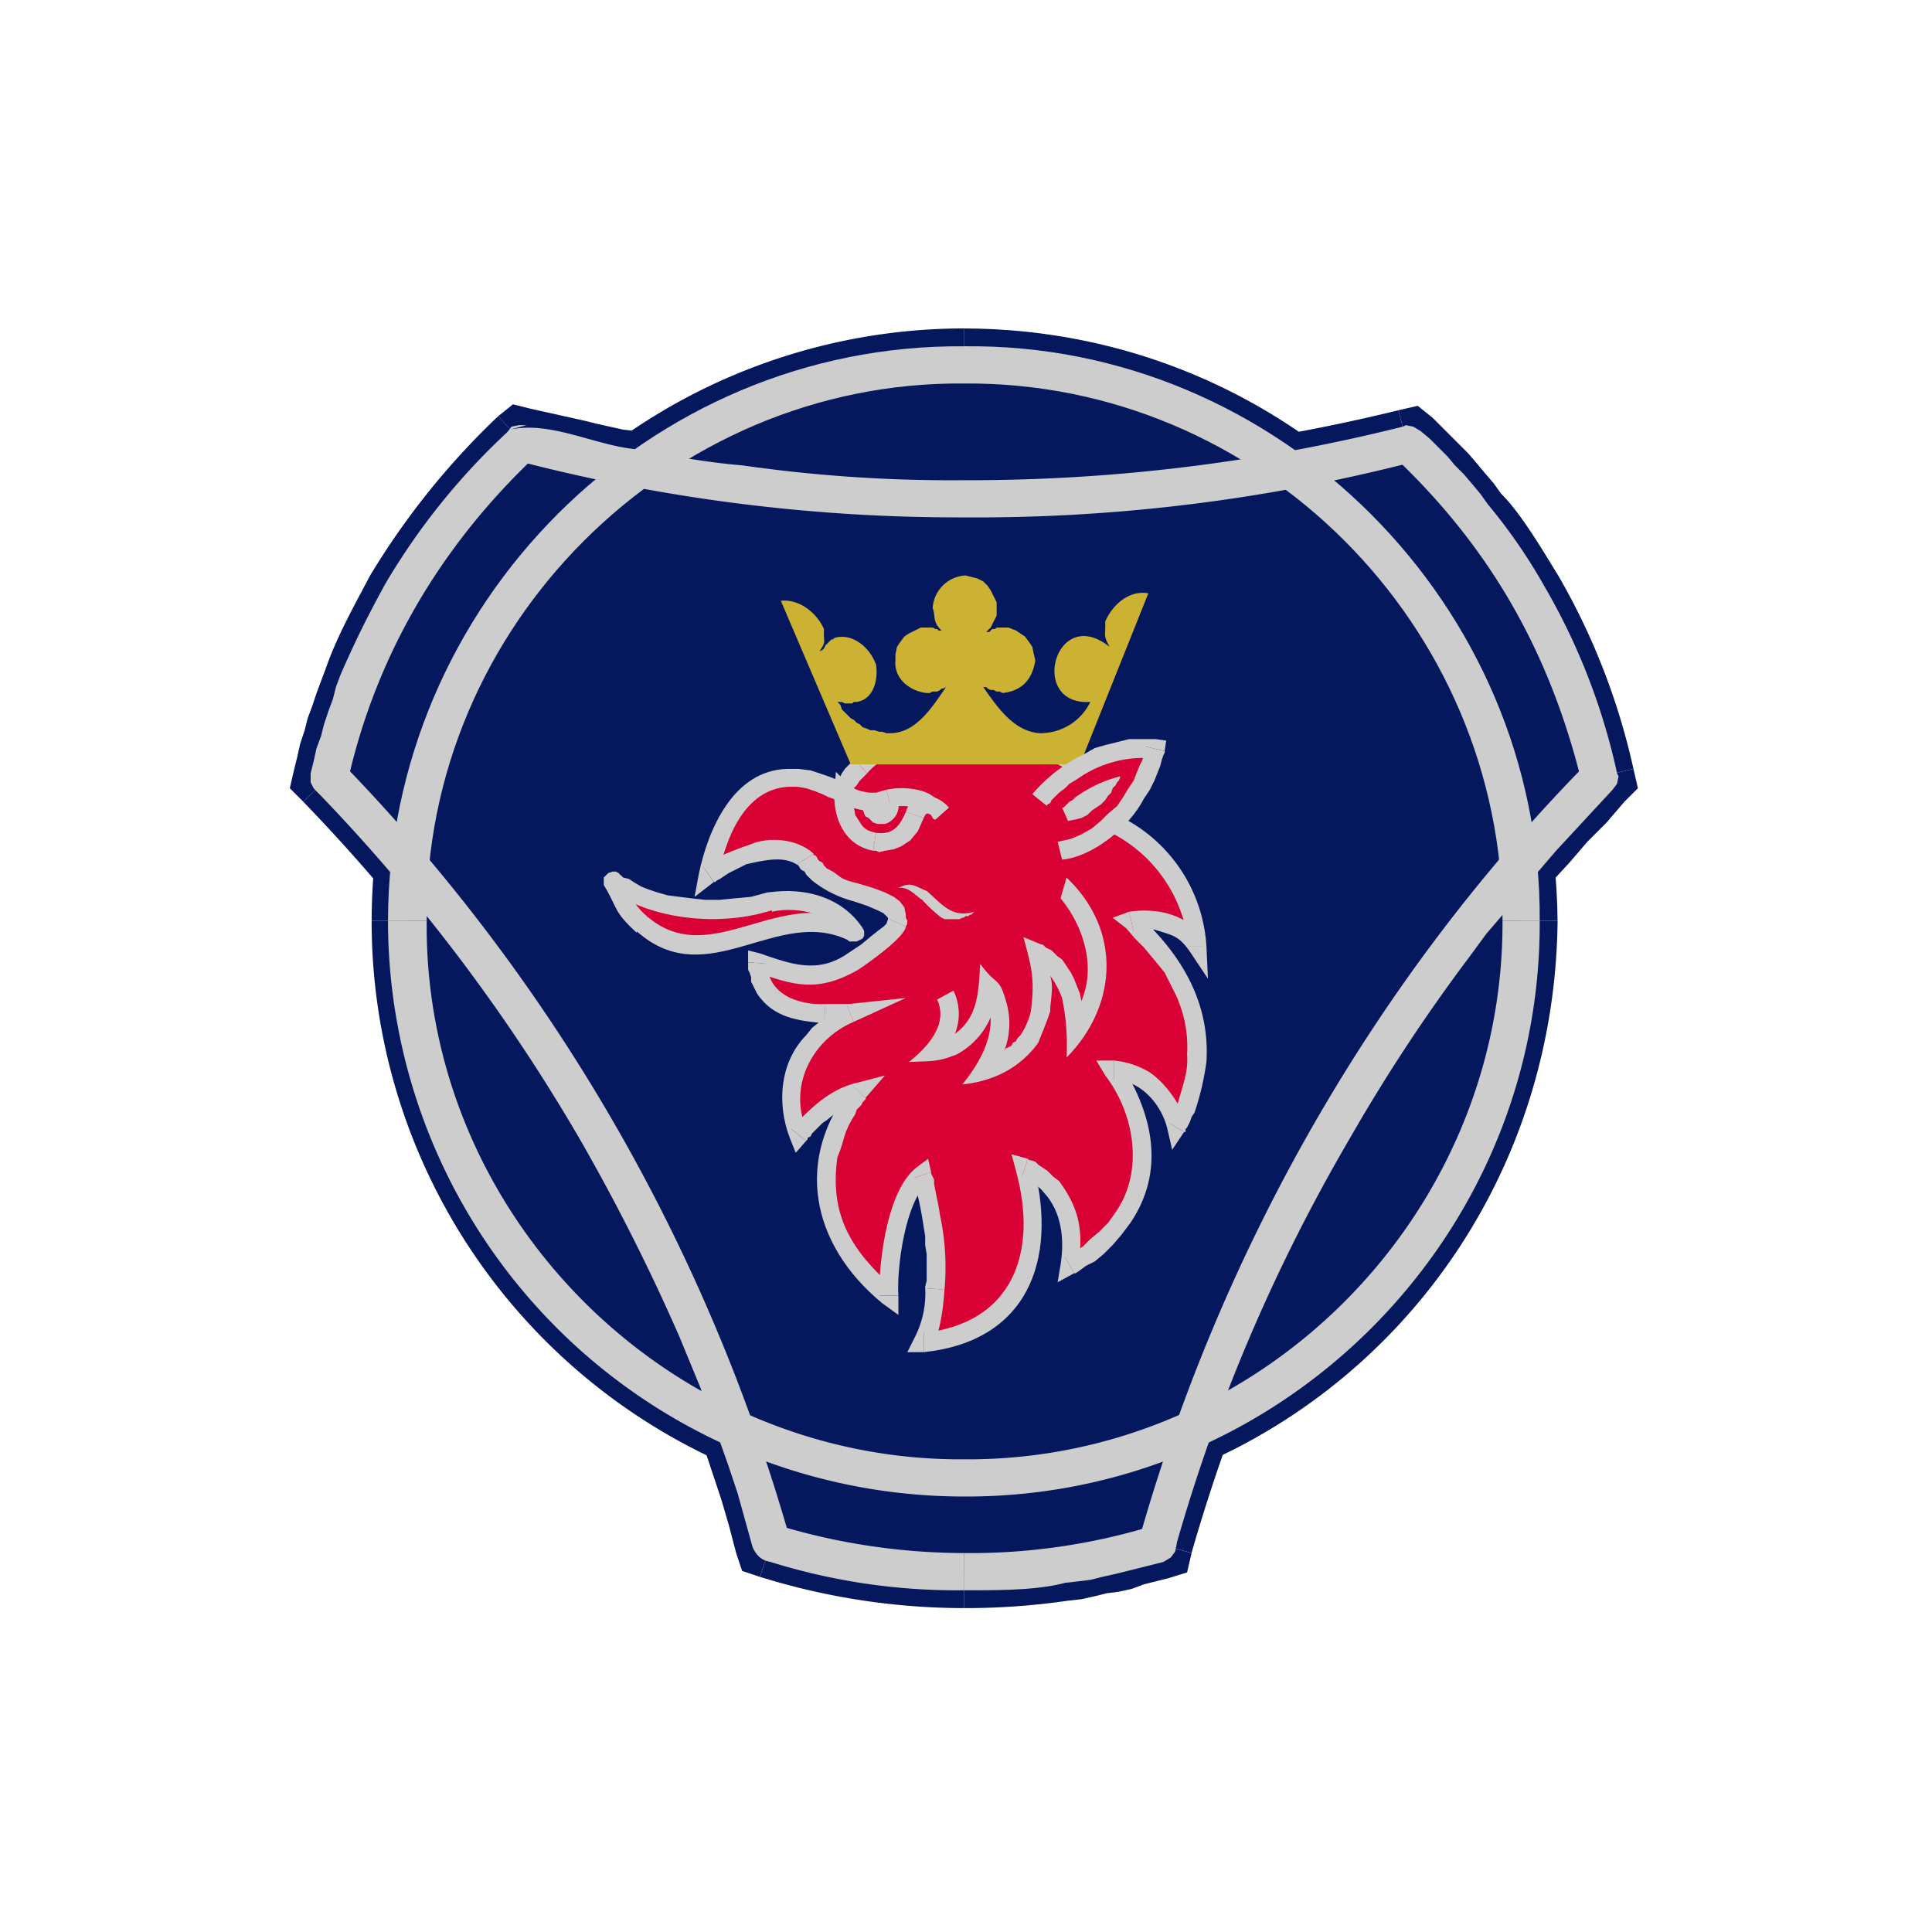 <?xml version="1.0" encoding="UTF-8"?> <svg xmlns="http://www.w3.org/2000/svg" xmlns:xlink="http://www.w3.org/1999/xlink" width="300" height="300" viewBox="0 0 300 300"><defs><clipPath id="clip-scania-logo"><rect width="300" height="300"></rect></clipPath></defs><g id="scania-logo" clip-path="url(#clip-scania-logo)"><g id="logo-scania-1" transform="translate(34.998 40.998)"><g id="Group_310" data-name="Group 310" transform="translate(10.002 10.002)"><path id="Path_4215" data-name="Path 4215" d="M51.214,42.53C36.672,56.235,25.335,74.835,21.407,94.517c32.406,33.865,55.677,73.671,68.624,118.762a102.043,102.043,0,0,0,59.843.231A279.156,279.156,0,0,1,218.5,94.517a100.13,100.13,0,0,0-29.806-51.757A278.844,278.844,0,0,1,51.213,42.53" transform="translate(-15.169 -24.739)" fill="#06185d" fill-rule="evenodd"></path><path id="Path_4216" data-name="Path 4216" d="M20.168,87.144l1.386,5.083a94.957,94.957,0,0,1,28.42-48.984L42.35,34.926A118.279,118.279,0,0,0,22.479,59.649c-2.5,4.744-5.168,9.462-6.932,14.557l-1.387,3.7-.693,2.08-.693,1.849-.462,1.848-.693,2.08-.462,2.08-.462,1.848,1.387,5.083-1.387-5.083-.693,3,2.08,2.08" transform="translate(-10.002 -21.294)" fill="#06185d"></path><path id="Path_4217" data-name="Path 4217" d="M88.2,247.772l3.7,3.7A286.8,286.8,0,0,0,21.891,130.4L13.8,138.021a277.822,277.822,0,0,1,40.665,53.836,257.923,257.923,0,0,1,15.25,30.269l1.617,3.927,1.617,4.159,1.617,3.928,1.387,3.928,2.773,8.318,1.155,3.928,1.155,4.39,3.7,3.7-3.7-3.7.924,2.773,2.773.924" transform="translate(-11.724 -64.545)" fill="#06185d"></path><path id="Path_4218" data-name="Path 4218" d="M175.146,349.384c-10.532-.312-18.061-1.279-28.189-4.39l-3.466,10.629a106.812,106.812,0,0,0,31.655,4.852" transform="translate(-70.478 -161.767)" fill="#06185d"></path><path id="Path_4219" data-name="Path 4219" d="M226.088,348.922l3.7-3.928c-8.461,3.281-19.394,4.051-28.42,4.39v11.091a110.468,110.468,0,0,0,16.174-1.155l2.08-.231,2.08-.462,1.849-.462,1.849-.231,2.079-.462,1.849-.693,3.7-.924,3.7-3.928-3.7,3.928,3-.924.694-3" transform="translate(-96.697 -161.767)" fill="#06185d"></path><path id="Path_4220" data-name="Path 4220" d="M314.958,135.479l1.386-5.083a285.991,285.991,0,0,0-69.778,121.3l10.629,3a285.021,285.021,0,0,1,26.571-62.847,319.531,319.531,0,0,1,18.715-28.189l2.542-3.235,2.773-3.466,2.542-3.235,2.773-3.235,2.772-3,2.773-3.235,3-3,2.773-3.235,1.386-5.083-1.387,5.083,2.08-2.08-.693-3" transform="translate(-117.175 -64.545)" fill="#06185d"></path><path id="Path_4221" data-name="Path 4221" d="M325.575,43.29l-5.083-1.155c13.555,11.911,24.388,31.111,27.958,48.753l10.859-2.542A105.085,105.085,0,0,0,347.756,58.54c-2.337-3.8-5.922-9.92-9.011-12.939l-1.155-1.617L336.2,42.366l-1.155-1.386-1.386-1.617-5.546-5.546L322.8,32.662l5.314,1.155-2.31-1.849-3,.694" transform="translate(-150.667 -19.954)" fill="#06185d"></path><path id="Path_4222" data-name="Path 4222" d="M201.365,52.644a279.071,279.071,0,0,0,70.24-8.78l-2.773-10.629a290.53,290.53,0,0,1-67.468,8.318" transform="translate(-96.697 -20.528)" fill="#06185d"></path><path id="Path_4223" data-name="Path 4223" d="M76.768,41.712,71.684,43.1c22.844,5.488,46.257,8.9,69.779,8.78V40.789a310.831,310.831,0,0,1-34.2-2.311c-5.549-.889-11.191-1.452-16.636-2.773l-2.08-.231-4.159-.924-1.849-.462-8.318-1.849-5.083,1.156,5.083-1.155-2.773-.694-2.31,1.849" transform="translate(-36.795 -19.762)" fill="#06185d"></path><path id="Path_4224" data-name="Path 4224" d="M43.374,106.555a86.469,86.469,0,0,1,86.415-86.414c47.539.008,86.819,38.8,86.414,86.414.674,47.505-39.086,86.688-86.414,86.646-47.659-.2-86.557-38.9-86.415-86.646" transform="translate(-25.121 -14.595)" fill="#06185d" fill-rule="evenodd"></path><path id="Path_4225" data-name="Path 4225" d="M125.2,10a92.032,92.032,0,0,0-91.96,91.96H44.326A81.082,81.082,0,0,1,125.2,21.093" transform="translate(-20.528 -10.002)" fill="#06185d"></path><path id="Path_4226" data-name="Path 4226" d="M293.556,101.962c-.474-50.986-41.1-91.871-92.191-91.96V21.093c44.493-.046,81.123,36.318,80.869,80.869" transform="translate(-96.697 -10.002)" fill="#06185d"></path><path id="Path_4227" data-name="Path 4227" d="M125.2,270.322c51.433-.366,91.675-40.912,92.191-92.191H206.065c.5,44.44-36.41,81.362-80.869,80.869m-91.96-80.869a92.075,92.075,0,0,0,91.96,92.191V259c-44.548.389-80.954-36.46-80.869-80.869" transform="translate(-20.528 -86.171)" fill="#06185d"></path></g><path id="Path_4228" data-name="Path 4228" d="M21.949,94.365h0ZM50.369,44l.924.462h.231V41.684h-.231l1.156.463h-.231" transform="translate(-4.784 -14.353)"></path><path id="Path_4229" data-name="Path 4229" d="M21,90.715l.693,2.542C26.12,73.59,36.241,56.662,50.8,42.887l-3.927-4.159a104.675,104.675,0,0,0-19.41,24.029c-2.761,5.06-4.628,8.807-6.932,14.095L19.843,78.7l-.462,1.848L18.688,82.4l-.693,2.08-.462,1.849-.694,1.848-.462,2.08L15.915,92.1l.693,2.541L15.915,92.1v1.387l.462.924.693.693,1.155.462h1.155l.924-.231L21,94.411l.694-1.155" transform="translate(-2.679 -13.014)" fill="#cdcdcd"></path><path id="Path_4230" data-name="Path 4230" d="M88.81,251.845l2.08,2.08A284.606,284.606,0,0,0,21.573,133.776l-4.39,3.928A279.729,279.729,0,0,1,58.311,192a316.414,316.414,0,0,1,15.481,30.73l3.235,7.856,1.386,4.159,1.618,4.159,1.386,3.928,1.387,4.159,2.31,8.318,2.08,2.08-2.08-2.08c1.775,4.07,6.32,1.995,5.776-1.387" transform="translate(-3.253 -56.075)" fill="#cdcdcd"></path><path id="Path_4231" data-name="Path 4231" d="M175.911,354.03a100.466,100.466,0,0,1-29.113-4.39l-1.617,5.546a96.888,96.888,0,0,0,30.73,4.621" transform="translate(-61.242 -153.87)" fill="#cdcdcd"></path><path id="Path_4232" data-name="Path 4232" d="M228.629,351.72l1.849-1.849a96.729,96.729,0,0,1-29.113,4.16v5.776c4.644,0,11.279.062,15.712-1.155l2.08-.231,1.848-.231,1.849-.462,2.079-.462,7.394-1.849,1.849-2.08-1.849,2.08,1.156-.693.693-.924.231-1.155-.231-.924-.462-.924-.693-.693-1.156-.462-1.386.231" transform="translate(-86.695 -153.87)" fill="#cdcdcd"></path><path id="Path_4233" data-name="Path 4233" d="M319.836,135.552l.693-2.542c-32.756,33.349-56.574,75.216-69.316,120.148l5.545,1.617a272.281,272.281,0,0,1,27.033-63.54,270.382,270.382,0,0,1,18.715-28.42l2.542-3.466,2.773-3.235,2.541-3.235,5.545-6.469,3-3.235,2.773-3,3-3.235.694-2.542-.693,2.542.693-.924.231-1.155-.462-.924-.694-.924-.693-.693-1.155-.231-1.155.231-.924.694" transform="translate(-109.279 -55.309)" fill="#cdcdcd"></path><path id="Path_4234" data-name="Path 4234" d="M325.456,43.236l-2.542-.693c14.857,14.125,23.949,30.245,28.882,50.139l5.545-1.156a99.836,99.836,0,0,0-11.322-29.113,86.324,86.324,0,0,0-8.78-12.708l-1.155-1.617L334.929,46.7l-1.387-1.617L332.157,43.7,331,42.313l-2.773-2.773-1.386-1.155-2.773-.693,2.773.693-1.155-.693-1.156-.231-.924.462-.924.694-.692.924-.231.924.231,1.155.924.924" transform="translate(-141.239 -12.44)" fill="#cdcdcd"></path><path id="Path_4235" data-name="Path 4235" d="M142.228,51.785a272.109,272.109,0,0,0,69.547-8.549l-1.386-5.545a277.089,277.089,0,0,1-68.161,8.318m-66.544-3.7-2.773.693a271.158,271.158,0,0,0,69.317,8.78V46.01A228.183,228.183,0,0,1,107.8,43.7c-5.615-.451-11.322-1.533-16.867-2.542-6.285-.7-12.993-4.37-19.177-3L74.3,37.46H73.143l-1.155.231-.694.924-.462.924v1.155l.231.924.693.924,1.155.462" transform="translate(-27.559 -12.44)" fill="#cdcdcd"></path><path id="Path_4236" data-name="Path 4236" d="M127.3,15.065c-49.092-.4-89.326,40.165-89.418,89.187H43.89c-.409-45.7,37.731-83.807,83.411-83.411m89.418,83.411c.312-48.891-40.485-89.8-89.418-89.187v5.776c45.914-.358,83.715,37.554,83.642,83.411" transform="translate(-12.631 -2.291)" fill="#cdcdcd"></path><path id="Path_4237" data-name="Path 4237" d="M127.3,267.549c49.261.227,89.661-40.127,89.418-89.418h-5.776c.223,45.923-37.774,83.985-83.642,83.642M37.882,178.131A89.436,89.436,0,0,0,127.3,267.549v-5.776c-45.776.288-83.877-37.789-83.411-83.643" transform="translate(-12.631 -76.169)" fill="#cdcdcd"></path><path id="Path_4238" data-name="Path 4238" d="M126.162,169.961c3.035-.358,4.483-.389,7.394.693a10.5,10.5,0,0,1,5.546,4.159c-12.034-7-28.081,12.936-37.431-8.087,6.366,4.783,17.148,5.522,24.492,3.235" transform="translate(-41.529 -71.002)" fill="#d90033" fill-rule="evenodd"></path><path id="Path_4239" data-name="Path 4239" d="M158.734,177.556l1.849-2.08c-3.216-4.848-9.03-6.366-14.557-5.546l.462,3c4.174-.886,9.242.319,11.553,4.159l1.848-2.08-1.849,2.08.462.462h1.156l.462-.231.462-.231.231-.462v-.693l-.231-.462" transform="translate(-61.624 -72.359)" fill="#cdcdcd"></path><path id="Path_4240" data-name="Path 4240" d="M107.856,178.983v-.231c11.1,9.95,22.073-4.275,33.272,1.617l1.155-2.542c-11.745-6.743-22.8,7.34-32.81-1.387l.231.231-.694-.462h-.462l-.462.231-.462.231-.231.462-.231.694.231.462.462.462" transform="translate(-44.017 -75.172)" fill="#cdcdcd"></path><path id="Path_4241" data-name="Path 4241" d="M101.446,164.422l-2.31,1.848c2.2,3.627,1.421,4.044,5.083,7.394l1.617-2.542c-1.944-1.6-2.942-3.7-3.928-6.007L99.6,166.733l2.311-1.617-.462-.693-.462-.231h-.462l-.693.231-.231.231-.462.462v1.155" transform="translate(-40.381 -69.854)" fill="#cdcdcd"></path><path id="Path_4242" data-name="Path 4242" d="M125.165,167.617h-.231l-2.541.693-2.542.231-2.31.231H115.23l-2.08-.231-3.7-.462-1.617-.462-1.386-.462-1.156-.462L104.139,166l-.693-.462-.924-.231-.462-.462h-.231v-.231l-1.849,2.31c6.812,5.045,17.634,6.046,25.647,3.466v0l.694-.231.231-.462.231-.462v-.462l-.231-.462-.462-.462-.462-.231h-.694" transform="translate(-40.764 -70.046)" fill="#cdcdcd"></path><path id="Path_4243" data-name="Path 4243" d="M152.7,130.581a11,11,0,0,0-3,4.159h-.231l-.462-.231-.693-.462L146,133.123l-1.617-.462-1.386-.231h-1.849c-7.232.112-11.044,9.03-12.015,15.018,4.206-2.734,10.336-5.669,15.019-2.31v.231h.231l.231.231.231.462.462.231.231.462c1.406,1.459,2.207,1.429,3.7,2.541,1.748.956,4.609,1.228,6.469,2.311,1.929,1.3,2.707,1.039,2.541,3.466-7.213,7.771-12.234,10.036-21.719,6.008v.462l.231.462v.462l.231.462a5.913,5.913,0,0,0,3,4.39,13,13,0,0,0,7.394,1.617l.462.231h.924l.693-.231h1.386l-.462.231-.462.231-.924.462-.924.694-.924.693-2.079,2.08c-3.532,4.521-4.128,9.15-2.08,14.556a19.328,19.328,0,0,1,9.473-6.7h-.231v.231l-.231.231-.231.231-.231.462-.462.462-.231.462-.462.694a25.58,25.58,0,0,0-2.773,7.162c-1.529,9,2.549,15.97,9.242,21.72.158-5.461,1.074-14.911,5.314-18.716v.231l.231.231v.693l.231.693.231.924.231,1.155.231,1.156a42.431,42.431,0,0,1,.924,11.322v1.387l-.231.462v1.849l-.231.693A12.533,12.533,0,0,1,162.4,220c14.969-1.14,19.278-13.563,15.712-27.033v.231c1.125-.146,3.52,1.983,4.159,2.773,3,3.315,3.4,8,2.773,12.246l.231-.231.694-.231.924-.694,1.155-.693,3.928-3.928,1.387-1.849c5-7.178,3.211-15.97-1.387-22.874,5.2.836,8.21,3.782,9.7,9.011V186.5l.231-.231.231-.231.693-1.387.231-.693c.527-1.934,1.787-5.546,1.617-7.394,1-8.3-3.7-16.485-9.936-21.72l.231-.231h3.466a9.408,9.408,0,0,1,6.469,3.928,22.744,22.744,0,0,0-12.246-18.484c-4.324-2.106-4.7-8.734-7.856-10.629-6.866-3.4-26.917-5.526-32.116,1.155" transform="translate(-53.969 -52.649)" fill="#d90033" fill-rule="evenodd"></path><g id="Group_311" data-name="Group 311" transform="translate(72.849 72.149)"><path id="Path_4244" data-name="Path 4244" d="M164.884,138.978l2.08-.924.231-.462.231-.693.462-.462.462-.693,1.156-1.156-1.849-2.08h-.231l-.231.231-1.155,1.155-.462.693-.462.924-.462.693-.462,1.156,2.31-.924-1.617,2.542,1.617,1.155.462-2.08" transform="translate(-142.703 -127.65)" fill="#cdcdcd"></path><path id="Path_4245" data-name="Path 4245" d="M126.291,150.293l2.31,1.386c1.117-5.761,3.974-13.439,10.86-13.863h1.386l1.387.231,1.386.462,1.156.462.924.462.693.231.462.231.231.231,1.617-2.542h-.231l-.694-.462-.924-.462L145.7,136.2l-2.773-.924-1.849-.231h-1.848c-8.26.273-12.157,9.258-13.632,16.174l2.311,1.387-2.311-1.386-.693,3.7,3-2.31" transform="translate(-124.904 -128.798)" fill="#cdcdcd"></path><path id="Path_4246" data-name="Path 4246" d="M144.537,157.34c-2.457-2.292-6.928-2.75-9.936-1.387l-1.386.462-2.311.924-1.849.924-.693.462-.462.462h-.231l-.231.231,1.617,2.31h.231l.231-.231.462-.231,1.386-.924,2.773-1.386c2.556-.532,6.13-1.525,8.318.462l-.462-.462" transform="translate(-126.052 -137.925)" fill="#cdcdcd"></path><path id="Path_4247" data-name="Path 4247" d="M163.525,163.743c-3.57-.835-2.465-1.216-4.852-2.31l-.462-.462-.231-.462-.462-.231-.231-.231-.231-.462-.231-.231h-.231v-.231l-2.542,1.617.231.231.231.462.231.231.462.231.231.462.462.462.462.462a17.472,17.472,0,0,0,6.469,3.235m8.087,3.928.231-.924-.231-.462V168.6l-.231-1.155-.694-.924-.924-.694-1.386-.693-1.849-.693-2.31-.693-.693,2.773,2.08.693,1.617.693.924.462.693.694v1.155l.231-.924,2.542,1.155.231-.462v-.462" transform="translate(-138.109 -139.707)" fill="#cdcdcd"></path><path id="Path_4248" data-name="Path 4248" d="M157.209,185.565c1.3-.866,7.167-4.952,7.394-6.7l-2.542-1.156h-.231l-.231.693-.462.462-.924.694-1.155.924-1.387,1.155-2.08,1.387m-12.477,1.617-2.079,1.155c6.246,2.272,9.92,3.323,16.174-.231l-1.617-2.542c-4.663,3.231-8.784,1.675-13.632,0l-1.849,1.387,1.849-1.387-1.849-.462v1.849" transform="translate(-131.793 -148.127)" fill="#cdcdcd"></path><path id="Path_4249" data-name="Path 4249" d="M152.126,196.429c-4.143.246-9.038-1.525-9.011-6.239l-3-.231v1.155l.231.462.231.693v.693l.924,1.849c2.56,3.82,6.385,4.232,10.628,4.621H151.9Z" transform="translate(-131.794 -153.678)" fill="#cdcdcd"></path><path id="Path_4250" data-name="Path 4250" d="M166.277,203.795l-.694-2.773h-3.7l-.231,3h3.466l.693-.231-.693-2.773,1.155,2.773,8.087-3.7-8.78.924" transform="translate(-141.554 -158.271)" fill="#cdcdcd"></path><path id="Path_4251" data-name="Path 4251" d="M151.2,221.2l2.542.462c-3.2-6.785.555-14.322,7.163-17.1l-1.155-2.773h-.231l-.231.231-.694.462-.924.462-.924.693-2.31,1.849-.924,1.155c-4.109,4.179-4.579,10.648-2.542,15.943l2.542.462-2.542-.462.924,2.31,1.617-1.848" transform="translate(-136.18 -159.036)" fill="#cdcdcd"></path><path id="Path_4252" data-name="Path 4252" d="M163.915,225.531l-1.386-2.31c-4.236.974-7.421,4.136-10.167,7.162l2.311,1.849L154.9,232v-.231l.462-.231.231-.462,1.617-1.617.693-.462a15.1,15.1,0,0,1,5.314-3l-1.387-2.31,2.08,1.849,3-3.466-4.39,1.155" transform="translate(-137.344 -168.223)" fill="#cdcdcd"></path><path id="Path_4253" data-name="Path 4253" d="M169.3,257.6l2.311-1.155c-6.639-5.834-10.048-11.4-8.78-20.333,1.271-2.908.678-3.427,2.773-6.7l.231-.694.693-.694.231-.462.231-.231.231-.231v-.231l-2.08-1.849c-9.026,11.253-6.523,24.546,4.621,33.734L172.3,257.6l-2.542,1.155L172.3,260.6v-3" transform="translate(-140.645 -169.562)" fill="#cdcdcd"></path><path id="Path_4254" data-name="Path 4254" d="M185.373,247.8l-2.31-.693c-4.51,3.593-5.761,14.318-5.776,19.871h3c-.273-4.414,1.109-14.757,4.622-17.561l-2.311-.693,2.773-.924-.462-2.08-1.849,1.387" transform="translate(-148.636 -178.94)" fill="#cdcdcd"></path><path id="Path_4255" data-name="Path 4255" d="M191.854,267.777a38.842,38.842,0,0,0-.693-11.553l-.231-1.387-.231-1.155-.231-1.155-.231-1.155v-.694l-.462-.924v-.231l-2.773.924a58.091,58.091,0,0,1,1.617,7.625l.231,1.387v1.386l.231,1.387v4.159l-.231.924v.231" transform="translate(-153.037 -180.662)" fill="#cdcdcd"></path><path id="Path_4256" data-name="Path 4256" d="M187.854,289.4l1.155,2.08c1.471-1.733,1.918-6.5,2.08-8.78l-3-.231a14.95,14.95,0,0,1-1.617,7.625l1.386,2.311-1.386-2.311-1.156,2.311h2.542" transform="translate(-152.271 -195.59)" fill="#cdcdcd"></path><path id="Path_4257" data-name="Path 4257" d="M206.134,245.147,204.285,247c3.489,12.754-.516,23.671-14.325,25.185v3c15.927-1.672,20.9-14,17.1-28.882l-1.849,1.617.924-2.773-2.542-.693.693,2.542" transform="translate(-154.377 -178.366)" fill="#cdcdcd"></path><path id="Path_4258" data-name="Path 4258" d="M224.54,260.971l2.08,1.617c.739-5.561.293-8.888-3-13.4l-.924-.694-.924-.924-1.386-.924-.462-.462-.693-.231H219l-.231-.231-.924,2.773c1.329,1.016,2.237.974,3.466,2.541,2.718,2.943,3.161,7.282,2.541,11.091l2.08,1.387-2.08-1.387-.462,2.773,2.542-1.387" transform="translate(-167.008 -178.94)" fill="#cdcdcd"></path><path id="Path_4259" data-name="Path 4259" d="M237.716,217.84l-1.387,2.311c4.559,5.938,6.05,14.864,1.617,21.257l-1.155,1.617-1.386,1.387-1.387,1.155-1.155,1.155-1.155.693-.924.462-.462.462h-.231l1.386,2.542h.231l.693-.462.924-.693,1.386-.694,1.387-1.155,1.387-1.387,1.386-1.617,1.387-1.849c5.4-8.005,3.508-16.728-1.387-24.491l-1.155,2.31v-3h-2.773l1.387,2.311" transform="translate(-172.558 -166.308)" fill="#cdcdcd"></path><path id="Path_4260" data-name="Path 4260" d="M252.58,227.545l2.542.231c-.358-2.75-3.25-6.562-5.546-8.087a13.053,13.053,0,0,0-5.545-1.849v3c4.167.027,7.5,3.97,8.318,7.856l2.541.231-2.541-.231.693,3,1.849-2.773" transform="translate(-178.873 -166.308)" fill="#cdcdcd"></path><path id="Path_4261" data-name="Path 4261" d="M246.15,175.6l-.462,2.542,1.387,1.617,1.387,1.386,2.31,2.773.924,1.155,1.386,2.773a19.052,19.052,0,0,1,2.08,9.936c.243,2.557-.739,4.967-1.386,7.394l-.231.462-.231.694-.693,1.386v.231l-.231.231v.231l2.31,1.386h.231v-.462l.231-.231.462-.924.231-.693.462-.693a42.151,42.151,0,0,0,1.848-7.856c.608-9.25-3.955-16.821-10.628-22.874l-.693,2.542-.694-3-2.541.924,2.079,1.617" transform="translate(-178.682 -147.171)" fill="#cdcdcd"></path><path id="Path_4262" data-name="Path 4262" d="M257.5,180.76l2.542-.693c-2.361-4.206-7.351-5.287-11.784-4.622l.694,3h.231l.231-.231h2.773c2.822.921,3.7.828,5.545,3.466l2.542-.924-2.542.924,2.773,4.159-.231-5.083" transform="translate(-180.787 -147.02)" fill="#cdcdcd"></path><path id="Path_4263" data-name="Path 4263" d="M237.524,142.913a22.159,22.159,0,0,1,11.553,17.329h2.773a24.075,24.075,0,0,0-12.939-19.871m-9.243-7.856c3,2.5,3.339,8.572,7.856,10.4l1.387-2.542c-1.433-.3-3.208-3.293-3.7-4.621l-.462-.924-.231-.693-.924-1.387-.462-.924-.462-.693-.693-.693-.924-.462" transform="translate(-172.366 -126.502)" fill="#cdcdcd"></path><path id="Path_4264" data-name="Path 4264" d="M172.185,130.563c3.293-3.939,9.142-3.978,13.863-3.928,4.737-.093,12.454.666,16.636,3l1.387-2.542-.462-.462-1.387-.462-.924-.231-.924-.462-1.848-.462-1.155-.231a76.051,76.051,0,0,0-9.936-1.155c-4.605-.069-14.9.343-17.329,5.083l.231-.231,1.849,2.08.231-.231" transform="translate(-145.382 -123.625)" fill="#cdcdcd"></path></g><path id="Path_4265" data-name="Path 4265" d="M180.829,97.456c2.145,3.026,4.705,6.9,8.78,7.162a8.608,8.608,0,0,0,7.856-4.853c-9.693.64-5.488-15.315,3-8.549-1.094-1.937-.585-1.659-.694-3.928,1.14-2.614,3.678-4.906,6.7-4.39L195.847,109.47H160.265l-10.86-25.416c2.9-.285,5.553,1.86,6.7,4.39-.119,2.18.428,1.8-.693,3.466l.462-.231.231-.231.231-.462.231-.231.231-.231.462-.462h.231l.231-.231c2.877-.848,5.568,1.579,6.469,4.159.347,2.264-.335,5.368-3,5.776h-.462L160.5,100h-1.155l-.462-.231h-.693l.462.462.231.694,1.387,1.386.462.231.462.462.462.231.462.462.694.231.462.231h.693l.693.231h.462l.693.231h.694c4.02-.093,6.527-4.279,8.549-7.163l-.462.231h-.231l-.231.231-.462.231h-.693l-.462.231h-.462c-2.614-.281-5.137-2.237-4.852-5.083v-.924l.231-1.155.462-.693.694-.924.693-.462,1.849-.924h1.848l.462.231h.231l.231.231h.462l.231.231c-1.821-1.675-1.082-2.38-1.617-3.7a5.4,5.4,0,0,1,5.083-5.083l1.849.462.924.462.693.693.462.694.924,1.849v2.079l-.694,1.387-.231.462-.694.693h.462l.462-.462h.462l.231-.231h1.848l1.155.462,1.387.924.693.924.462.693.231,1.155.231.924c-.447,2.954-2.053,4.764-5.083,5.083l-.462-.231h-.462l-.462-.231h-.462l-.462-.231-.231-.231Z" transform="translate(-63.155 -31.769)" fill="#ccb233" fill-rule="evenodd"></path><path id="Path_4266" data-name="Path 4266" d="M222.91,137.265c4.447-4.979,11.037-8.907,18.022-7.856H240.7c-.235,2.453-1.679,4.818-2.773,6.932-2.441,4.063-7.02,8.014-11.784,8.78Z" transform="translate(-96.456 -54.019)" fill="#d90033" fill-rule="evenodd"></path><path id="Path_4267" data-name="Path 4267" d="M241.361,128.443l-1.387-1.849h-4.159l-3.7.924-1.617.462-1.617.924-1.386.693a25.435,25.435,0,0,0-6.7,5.545l2.31,1.849v-.231l.462-.231.231-.462,1.155-1.155.924-.693.693-.694,1.155-.693a17.732,17.732,0,0,1,12.015-3.235l-1.387-1.849,3,.694.231-1.617-1.617-.231" transform="translate(-95.499 -52.821)" fill="#cdcdcd"></path><path id="Path_4268" data-name="Path 4268" d="M228.672,146.267c4.871-.466,10.532-5.172,12.708-9.473l.924-1.387.693-1.386.924-2.311.231-.924.231-.693.231-.462V129.4l-3-.694v.694l-.231.462-.231.924-.462.924-.924,2.31-.924,1.386-.692,1.155-.924,1.387-1.387,1.155-1.155,1.155-1.387,1.155-1.617.924-1.617.694-2.08.462" transform="translate(-98.752 -53.778)" fill="#cdcdcd"></path><path id="Path_4269" data-name="Path 4269" d="M203.6,142.007h.231l.924-.924.462-.231.462-.462.693-.462a20.439,20.439,0,0,1,6.239-2.773v.231l-.231.462-.231.231-.231.462-.462.462-.231.693-.462.462-.462.693-.693.693-1.387.924-.693.694-.924.462-.924.231-1.155.231Zm-21.026,12.939c-1.879-.709-2.349-1.513-4.39-.462,1.663-.2,2.565,1.163,3.7,1.849a21.638,21.638,0,0,0,3,2.773l.462.231h2.311l.462-.231h.231l.231-.231h.462l.231-.231h.231l.231-.231.231-.231c-3.5,1.074-5.033-1.228-7.394-3.235m-4.39-13.863a3.017,3.017,0,0,1-2.08,3.466H174.95l-.694-.231-.693-.694-.462-.231-.231-.462-.231-.693v-.924l.462.231h2.773l.462-.231h.462l.231-.231Z" transform="translate(-73.681 -57.606)" fill="#cdcdcd" fill-rule="evenodd"></path><path id="Path_4270" data-name="Path 4270" d="M180.092,143.528h-.231l1.387-.231H182.4l1.155.231.693.231.231.231h.462l.231.231v-.231l1.849-1.849c-1.629-1.694-5.481-1.89-7.625-1.386" transform="translate(-76.744 -59.126)" fill="#cdcdcd"></path><path id="Path_4271" data-name="Path 4271" d="M167.386,139.123l-2.542.924a9.091,9.091,0,0,0,8.549,1.386l-.693-2.773-1.617.462h-1.155l-1.155-.231-.693-.231-.462-.231-.462-.231h0l-2.542.694,2.542-.694-2.311-2.31-.231,3" transform="translate(-70.045 -57.032)" fill="#cdcdcd"></path><path id="Path_4272" data-name="Path 4272" d="M171.065,147.849c-2.118-.455-2.122-1.128-3.235-2.773-.142-1.278-.6-1.975-.462-3.466l-2.773-.231c-.242,4.136,1.544,8.395,6.007,9.242Z" transform="translate(-70.027 -59.52)" fill="#cdcdcd"></path><path id="Path_4273" data-name="Path 4273" d="M180.679,147.294c-1.009,2.307-2.06,3.554-4.621,3.235L175.6,153.3h.462l.462.231.924-.231,1.387-.231,1.155-.462,1.386-.924,1.155-1.387.924-2.08" transform="translate(-75.021 -62.199)" fill="#cdcdcd"></path><path id="Path_4274" data-name="Path 4274" d="M191.59,144.488c-1.991-2.284-5.583-2.9-6.7.694l2.773.924.231-.462.231-.231h.231l.462.231.231.462.231.231h.231" transform="translate(-79.231 -60.086)" fill="#cdcdcd"></path><path id="Path_4275" data-name="Path 4275" d="M210.227,165.88l-.924,3.235c3.578,4.34,5.511,10.563,3.235,15.943l-.231-1.155-.462-1.155-.462-1.156-.462-.924-.462-.693-.924-1.386-.693-.462-.924-.924-.462-.231-.462-.231-.231-.231-.231-.231H206.3l-2.773-1.155c1.34,4.872,1.783,6.627,1.156,11.553a11.461,11.461,0,0,1-1.617,3.7l-.462.462-.231.462-.462.231-.231.462-.462.231-.462.231-.231.462a12.077,12.077,0,0,0,.231-8.087c-1.047-3.6-1.429-2.08-3.928-5.546-.281,4.213-.277,8.23-3.928,10.86a8.281,8.281,0,0,0-.231-6.7l-2.542,1.387c1.821,3.854-1.579,7.49-4.39,9.7,3.808-.185,4.328.019,7.394-1.155a11.826,11.826,0,0,0,5.314-5.776c.138,3.886-2.029,7.475-4.39,10.4a17.809,17.809,0,0,0,6.469-1.849,15.149,15.149,0,0,0,5.314-4.621c.631-1.61,1.321-3.2,1.849-4.852.011-1.821.616-3.743,0-5.545a13.765,13.765,0,0,1,1.848,3.466,35.913,35.913,0,0,1,.693,9.243c7.9-7.995,8.649-19.756,0-27.958" transform="translate(-79.614 -70.619)" fill="#cdcdcd" fill-rule="evenodd"></path></g></g></svg> 